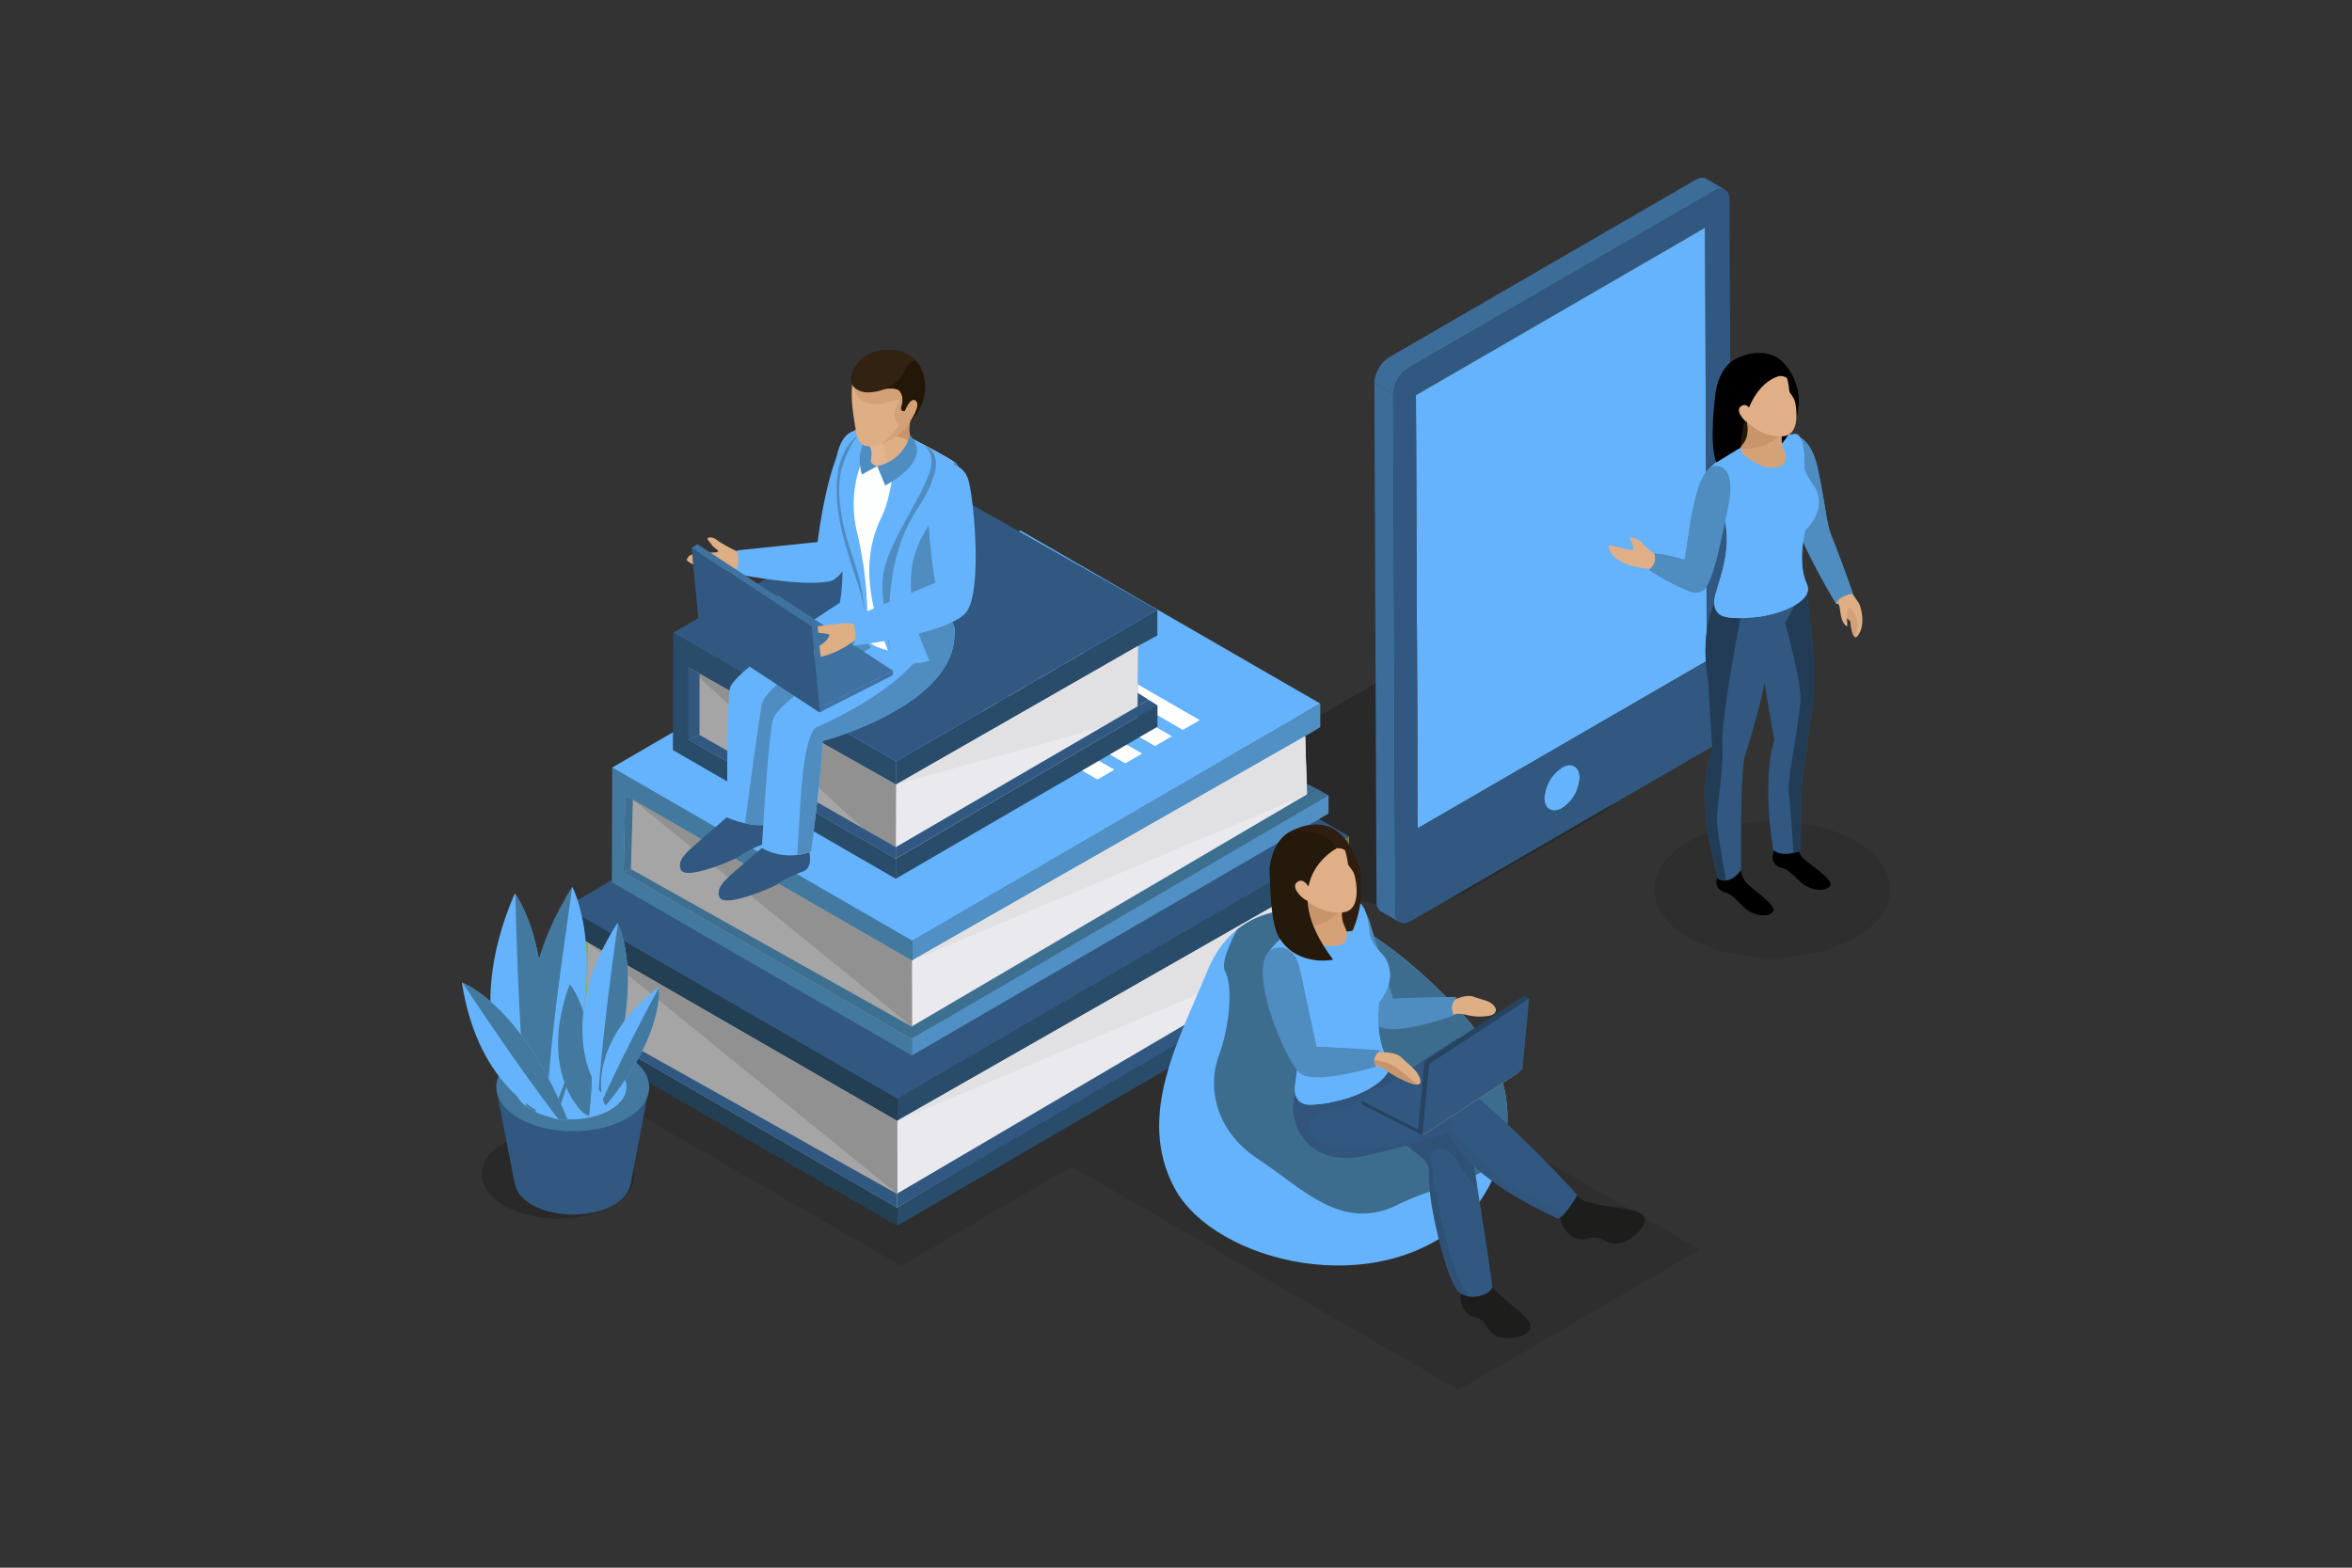 <svg xmlns="http://www.w3.org/2000/svg" xmlns:xlink="http://www.w3.org/1999/xlink" viewBox="0 0 759 506"><rect x="0" y="0" width="759" height="506" fill="#333333" stroke="none"/><defs><style>.cls-1{fill:none;}.cls-2{isolation:isolate;}.cls-3,.cls-78{opacity:0.2;}.cls-4{clip-path:url(#clip-path);}.cls-5{fill:#b5c3c9;}.cls-6{fill:#b0bec4;}.cls-7{fill:#acb9bf;}.cls-8{fill:#a7b4ba;}.cls-9{fill:#a3aeb5;}.cls-10{fill:#9ea9b0;}.cls-11{fill:#99a4aa;}.cls-12{fill:#95a0a5;}.cls-13{fill:#909ba0;}.cls-14{fill:#8c979b;}.cls-15{fill:#879296;}.cls-16{fill:#838d91;}.cls-17{fill:#7f888c;}.cls-18{fill:#7b8388;}.cls-19{fill:#767f83;}.cls-20{clip-path:url(#clip-path-2);}.cls-21{clip-path:url(#clip-path-3);}.cls-22{fill:#90a8b8;}.cls-23{fill:#8da4b4;}.cls-24{fill:#89a1af;}.cls-25{fill:#859caa;}.cls-26{fill:#8298a5;}.cls-27{fill:#7f94a1;}.cls-28{fill:#7c909c;}.cls-29{fill:#788b97;}.cls-30{fill:#748793;}.cls-31{fill:#71838e;}.cls-32{clip-path:url(#clip-path-4);}.cls-33{fill:#5f6f79;}.cls-34{fill:#63737d;}.cls-35{fill:#677781;}.cls-36{fill:#6a7b85;}.cls-37{fill:#6d7f89;}.cls-38{fill:#65b3fc;}.cls-39{fill:#c3d2d9;}.cls-40{fill:#7a8286;}.cls-41{fill:#9bb6c6;}.cls-42{fill:#62717c;}.cls-43{fill:#3c6d99;}.cls-44{fill:#315881;}.cls-45,.cls-82{opacity:0.1;}.cls-46{fill:#213c54;}.cls-47{fill:#e0af87;}.cls-48{fill:#24190a;}.cls-49{fill:#beb9b5;}.cls-50{fill:#deae85;}.cls-51{fill:#d4a177;}.cls-52{fill:#4f8cbf;}.cls-53{fill:#d5a278;}.cls-54{fill:#c8946b;}.cls-55{fill:#4e5e26;}.cls-56{fill:#2a4c6b;}.cls-57{fill:#223f54;}.cls-58{fill:#a5a5a5;}.cls-59{fill:#8eae42;}.cls-60{fill:#e9e9ee;}.cls-61{fill:#687c2d;}.cls-62{fill:#e1e1e3;}.cls-63{fill:#919191;}.cls-64{fill:#576e2c;}.cls-65{fill:#3d6f91;}.cls-66{fill:#5190c4;}.cls-67{fill:#43799e;}.cls-68{fill:#fff;}.cls-69{fill:#fdffff;}.cls-70{fill:#ca936b;}.cls-71{fill:#e1b58f;}.cls-72{fill:#322212;}.cls-73{fill:#231808;}.cls-74{fill:#3f72a0;}.cls-75{fill:#3c6d8e;}.cls-76{fill:#1d1d1c;}.cls-77{fill:#2a415c;opacity:0.3;}.cls-77,.cls-78{mix-blend-mode:multiply;}.cls-78{fill:#324c6b;}.cls-79{fill:#264460;}.cls-80{fill:#7d8081;}.cls-81{fill:#2f1e10;}</style><clipPath id="clip-path"><path class="cls-1" d="M503.683,247.5a3.982,3.982,0,0,0-1.661-3.641c2.027,1.173,4.044,2.345,6.07,3.517h0a3.973,3.973,0,0,1,1.658,3.649,12.448,12.448,0,0,1-5.637,9.789l-6.061-3.517A12.461,12.461,0,0,0,503.683,247.5Z"/></clipPath><clipPath id="clip-path-2"><path class="cls-1" d="M494,257.7c1.038.6,2.464.507,4.051-.406l6.061,3.517c-1.579.918-3.011,1-4.043.4C498.251,260.156,495.819,258.745,494,257.7Z"/></clipPath><clipPath id="clip-path-3"><path class="cls-1" d="M502.022,243.855l6.07,3.517c-1.037-.6-2.452-.511-4.028.395l-6.069-3.5C499.567,243.341,500.994,243.257,502.022,243.855Z"/></clipPath><clipPath id="clip-path-4"><path class="cls-1" d="M500.07,261.208c-1.62-.933-3.239-1.874-4.858-2.807-.087-.055-.206-.119-.3-.182-.3-.168-.611-.348-.913-.52a3.952,3.952,0,0,1-1.651-3.636,12.424,12.424,0,0,1,5.645-9.8l6.069,3.5a12.474,12.474,0,0,0-5.655,9.816A3.956,3.956,0,0,0,500.07,261.208Z"/></clipPath></defs><g class="cls-2"><g id="OBJECTS"><g class="cls-3"><path d="M399.583,246.176c-10.531,6.077-10.594,15.938-.127,22.027l34.559,20.082c10.475,6.081,27.5,6.08,38.028,0l44.809-25.874c10.538-6.083,10.6-15.94.124-22.025L482.416,220.3c-10.47-6.084-27.485-6.084-38.027,0Z"/></g><g class="cls-2"><g class="cls-4"><g class="cls-2"><path class="cls-5" d="M504.113,260.81l-6.061-3.517a9.626,9.626,0,0,0,1.89-1.467L506,259.338a9.334,9.334,0,0,1-1.89,1.472Z"/><path class="cls-6" d="M506,259.338l-6.061-3.512c.207-.216.414-.431.614-.663l6.069,3.521c-.2.229-.407.443-.622.654Z"/><path class="cls-7" d="M506.625,258.684l-6.069-3.521c.16-.179.315-.374.463-.565l6.064,3.516c-.147.2-.3.379-.458.57Z"/><path class="cls-8" d="M507.083,258.114l-6.064-3.516c.127-.16.246-.336.373-.5l6.07,3.508c-.124.175-.246.343-.379.511Z"/><path class="cls-9" d="M507.462,257.6l-6.07-3.508c.113-.159.224-.327.328-.5l6.069,3.521c-.108.167-.21.327-.327.485Z"/><path class="cls-10" d="M507.789,257.118,501.72,253.6c.1-.155.192-.316.295-.475l6.068,3.509c-.1.164-.191.328-.294.487Z"/><path class="cls-11" d="M508.083,256.631l-6.068-3.509.264-.478,6.068,3.512c-.088.164-.174.323-.264.475Z"/><path class="cls-12" d="M508.347,256.156l-6.068-3.512c.087-.16.168-.327.239-.487l6.077,3.517c-.081.168-.16.327-.248.482Z"/><path class="cls-13" d="M508.6,255.674l-6.077-3.517a4.916,4.916,0,0,0,.223-.494l6.077,3.525c-.073.155-.153.323-.223.486Z"/><path class="cls-14" d="M508.818,255.188l-6.077-3.525c.079-.163.144-.331.214-.5l6.062,3.52c-.056.16-.127.33-.2.507Z"/><path class="cls-15" d="M509.017,254.681l-6.062-3.52c.065-.184.128-.359.189-.535l6.073,3.509c-.065.184-.128.367-.2.546Z"/><path class="cls-16" d="M509.217,254.135l-6.073-3.509c.068-.192.122-.391.171-.579l6.069,3.513c-.047.192-.1.383-.167.575Z"/><path class="cls-17" d="M509.384,253.56l-6.069-3.513c.063-.214.12-.434.163-.649l6.066,3.517c-.045.215-.1.439-.16.645Z"/><path class="cls-18" d="M509.544,252.915l-6.066-3.517c.059-.272.1-.526.137-.79l6.064,3.513c-.032.267-.08.531-.135.794Z"/><path class="cls-19" d="M509.679,252.121l-6.064-3.513a9.067,9.067,0,0,0,.068-1.112,3.982,3.982,0,0,0-1.661-3.641l6.07,3.517a3.973,3.973,0,0,1,1.658,3.649,7.2,7.2,0,0,1-.071,1.1Z"/></g></g></g><g class="cls-2"><g class="cls-20"><g class="cls-2"><path class="cls-14" d="M500.07,261.208,494,257.7a.063.063,0,0,1,.035.016l6.065,3.509a.055.055,0,0,1-.031-.016Z"/><path class="cls-13" d="M500.1,261.224l-6.065-3.509a2.667,2.667,0,0,0,.284.136l6.068,3.521a1.471,1.471,0,0,1-.287-.148Z"/><path class="cls-12" d="M500.388,261.372l-6.068-3.521c.1.041.195.079.294.111l6.069,3.51c-.1-.041-.2-.064-.3-.1Z"/><path class="cls-11" d="M500.683,261.472l-6.069-3.51c.109.025.211.049.319.068L501,261.546c-.106-.018-.211-.051-.315-.074Z"/><path class="cls-10" d="M501,261.546l-6.065-3.516a1.875,1.875,0,0,0,.343.037l6.073,3.517a2.481,2.481,0,0,1-.351-.038Z"/><path class="cls-9" d="M501.349,261.584l-6.073-3.517c.128.009.252.009.383.009l6.061,3.508a2.418,2.418,0,0,1-.371,0Z"/><path class="cls-8" d="M501.72,261.584l-6.061-3.508c.128-.009.275-.025.424-.041l6.059,3.511a2.793,2.793,0,0,1-.422.038Z"/><path class="cls-7" d="M502.142,261.546l-6.059-3.511a4.663,4.663,0,0,0,.5-.113l6.065,3.509a2.683,2.683,0,0,1-.5.115Z"/><path class="cls-6" d="M502.645,261.431l-6.065-3.509a5.8,5.8,0,0,0,.675-.23l6.06,3.516a4.208,4.208,0,0,1-.67.223Z"/><path class="cls-5" d="M503.315,261.208l-6.06-3.516a6.581,6.581,0,0,0,.8-.4l6.061,3.517c-.271.151-.535.279-.8.4Z"/></g></g></g><g class="cls-2"><g class="cls-21"><g class="cls-2"><path class="cls-22" d="M504.064,247.767l-6.069-3.5a5.316,5.316,0,0,1,.79-.4l6.07,3.513c-.26.116-.527.248-.791.395Z"/><path class="cls-23" d="M504.855,247.372l-6.07-3.513a6.04,6.04,0,0,1,.666-.227l6.074,3.509a6.6,6.6,0,0,0-.67.231Z"/><path class="cls-24" d="M505.525,247.141l-6.074-3.509a3.754,3.754,0,0,1,.5-.119l6.064,3.52c-.159.024-.322.068-.489.108Z"/><path class="cls-25" d="M506.014,247.033l-6.064-3.52c.147-.008.287-.033.422-.033l6.07,3.509c-.136.017-.279.024-.428.044Z"/><path class="cls-26" d="M506.442,246.989l-6.07-3.509a2.98,2.98,0,0,1,.378,0L506.816,247c-.123-.009-.25-.009-.374-.009Z"/><path class="cls-27" d="M506.816,247l-6.066-3.518c.117.009.225.025.34.033l6.069,3.52a3.35,3.35,0,0,0-.343-.035Z"/><path class="cls-28" d="M507.159,247.033l-6.069-3.52a2.394,2.394,0,0,1,.32.088l6.068,3.508a3.085,3.085,0,0,0-.319-.076Z"/><path class="cls-29" d="M507.478,247.109,501.41,243.6a2.971,2.971,0,0,1,.294.095l6.074,3.524a1.994,1.994,0,0,0-.3-.111Z"/><path class="cls-30" d="M507.778,247.22,501.7,243.7a1.99,1.99,0,0,1,.289.143l6.067,3.513a2.879,2.879,0,0,0-.282-.132Z"/><path class="cls-31" d="M508.06,247.352l-6.067-3.513a.027.027,0,0,1,.029.016l6.07,3.517c-.012-.008-.024-.008-.032-.02Z"/></g></g></g><g class="cls-2"><g class="cls-32"><g class="cls-2"><path class="cls-33" d="M500.07,261.208,494,257.7a3.952,3.952,0,0,1-1.651-3.636,7.489,7.489,0,0,1,.063-1.112l6.077,3.513a8.236,8.236,0,0,0-.081,1.119,3.956,3.956,0,0,0,1.661,3.625Z"/><path class="cls-34" d="M498.49,256.464l-6.077-3.513c.037-.267.08-.522.139-.794l6.066,3.525c-.047.26-.1.527-.128.782Z"/><path class="cls-35" d="M498.618,255.682l-6.066-3.525c.049-.211.1-.427.164-.646l6.061,3.514c-.057.214-.111.433-.159.657Z"/><path class="cls-36" d="M498.777,255.025l-6.061-3.514c.049-.191.107-.387.176-.578l6.061,3.513c-.063.192-.12.387-.176.579Z"/><path class="cls-37" d="M498.953,254.446l-6.061-3.513c.055-.176.12-.359.183-.538l6.07,3.512c-.068.18-.127.363-.192.539Z"/><path class="cls-31" d="M499.145,253.907l-6.07-3.512c.064-.176.135-.335.212-.5l6.065,3.5c-.072.172-.135.343-.207.51Z"/><path class="cls-30" d="M499.352,253.4l-6.065-3.5c.072-.176.144-.339.226-.494l6.061,3.517c-.07.16-.15.318-.222.482Z"/><path class="cls-29" d="M499.574,252.915l-6.061-3.517c.073-.168.161-.327.241-.487l6.067,3.518c-.086.159-.166.318-.247.486Z"/><path class="cls-28" d="M499.821,252.429l-6.067-3.518c.083-.159.165-.319.262-.474l6.07,3.513c-.092.152-.185.315-.265.479Z"/><path class="cls-27" d="M500.086,251.95l-6.07-3.513c.095-.163.192-.323.295-.483l6.07,3.517c-.1.156-.2.32-.295.479Z"/><path class="cls-26" d="M500.381,251.471l-6.07-3.517c.108-.163.216-.33.327-.486l6.07,3.509c-.113.167-.225.327-.327.494Z"/><path class="cls-25" d="M500.708,250.977l-6.07-3.509c.128-.175.247-.347.379-.511l6.062,3.513c-.127.164-.251.335-.371.507Z"/><path class="cls-24" d="M501.079,250.47l-6.062-3.513a6.385,6.385,0,0,1,.459-.562l6.061,3.513c-.152.18-.312.367-.458.562Z"/><path class="cls-23" d="M501.537,249.908l-6.061-3.513c.2-.235.4-.447.622-.661l6.06,3.513c-.214.211-.414.43-.621.661Z"/><path class="cls-22" d="M502.158,249.247l-6.06-3.513a9.293,9.293,0,0,1,1.9-1.472l6.069,3.5a9.518,9.518,0,0,0-1.906,1.48Z"/></g></g></g><path class="cls-38" d="M504.064,247.767c3.127-1.811,5.67-.363,5.686,3.254a12.448,12.448,0,0,1-5.637,9.789c-3.138,1.818-5.686.366-5.7-3.227A12.474,12.474,0,0,1,504.064,247.767Z"/><polygon class="cls-39" points="457.508 267.294 451.44 263.776 544.727 209.751 550.793 213.264 457.508 267.294"/><polygon class="cls-40" points="550.793 213.264 544.727 209.751 544.146 70.026 550.206 73.534 550.793 213.264"/><polygon class="cls-38" points="550.216 73.534 550.793 213.264 457.508 267.294 456.921 127.561 550.216 73.534"/><polygon class="cls-41" points="456.921 127.561 450.861 124.053 544.146 70.026 550.216 73.534 456.921 127.561"/><polygon class="cls-42" points="457.508 267.294 451.44 263.776 450.861 124.053 456.921 127.561 457.508 267.294"/><path class="cls-43" d="M450.283,294.559l-.694-167.339-6.073-3.515.7,167.348a3.392,3.392,0,0,0,1.431,3.131l6.064,3.516A3.423,3.423,0,0,1,450.283,294.559Z"/><path class="cls-44" d="M553.218,61.575c2.691-1.559,4.888-.312,4.9,2.8l.7,167.34a10.723,10.723,0,0,1-4.853,8.437l-98.776,57.2c-2.7,1.561-4.9.32-4.9-2.792l-.694-167.339a10.687,10.687,0,0,1,4.857-8.441Zm-2.425,151.689-.587-139.73-93.285,54.027.587,139.733,93.285-54.03Zm-46.68,47.546a12.448,12.448,0,0,0,5.637-9.789c-.016-3.617-2.559-5.065-5.686-3.254a12.474,12.474,0,0,0-5.655,9.816c.018,3.593,2.566,5.045,5.7,3.227Z"/><path class="cls-43" d="M550.622,57.717a.074.074,0,0,1-.025-.017,1.968,1.968,0,0,0-.246-.118,1.38,1.38,0,0,0-.259-.1l-.172-.038a.12.12,0,0,0-.044-.007c-.021,0-.036-.01-.061-.01a2.643,2.643,0,0,0-.294-.039c-.1-.005-.214-.009-.323-.005a.682.682,0,0,1-.1.014.321.321,0,0,0-.075.011,1.566,1.566,0,0,0-.187.012,3.927,3.927,0,0,0-.422.092c-.064.02-.129.048-.188.072s-.112.04-.168.05c-.076.03-.147.05-.227.083a5.7,5.7,0,0,0-.678.334L448.377,115.26a9.012,9.012,0,0,0-.918.638c-.1.081-.19.173-.291.259a4.385,4.385,0,0,0-.426.374c-.064.058-.119.128-.18.188a1.62,1.62,0,0,0-.163.185c-.064.07-.127.128-.184.2a5.238,5.238,0,0,0-.4.476c-.039.057-.087.12-.127.174-.023.032-.052.069-.076.1-.044.058-.083.11-.122.167-.1.135-.192.278-.284.424s-.168.267-.244.408c-.015.006-.019.027-.031.038s-.009.018-.017.024c-.063.118-.128.237-.192.349-.063.144-.135.279-.206.419-.06.121-.124.249-.175.384-.009.009-.009.012-.009.017s-.008.015-.011.024c-.06.143-.116.291-.181.44s-.111.3-.165.453c-.027.079-.041.161-.065.233-.008.035-.025.074-.032.106-.016.057-.032.111-.048.159-.047.2-.1.383-.135.562-.025.112-.041.224-.06.331-.012.064-.02.134-.036.194s-.016.1-.02.159a6.439,6.439,0,0,0-.064.955l6.073,3.515a6.705,6.705,0,0,1,.08-1.118c.009-.062.023-.112.036-.176a8.268,8.268,0,0,1,.243-1.075c.008-.027.024-.055.032-.085a9.086,9.086,0,0,1,.422-1.161c0-.006,0-.009.012-.017a11.032,11.032,0,0,1,.57-1.141c.009-.01.009-.024.02-.036.212-.359.436-.711.681-1.05l.066-.078a10.167,10.167,0,0,1,.718-.877c.051-.05.1-.1.151-.158a7.414,7.414,0,0,1,.642-.591,1.935,1.935,0,0,1,.267-.237,6.474,6.474,0,0,1,.917-.641l98.772-57.2a5.807,5.807,0,0,1,.905-.417c.056-.023.111-.041.163-.057a3.707,3.707,0,0,1,.806-.176.372.372,0,0,1,.071,0,2.632,2.632,0,0,1,.778.034c.016,0,.027.008.04.008a2.563,2.563,0,0,1,.7.263Z"/><path class="cls-45" d="M545.086,271.521c-14.9,8.6-14.984,22.567-.166,31.172,14.8,8.6,38.892,8.6,53.8-.009,14.9-8.6,14.982-22.558.175-31.159S559.988,262.918,545.086,271.521Z"/><path d="M579.326,270.549s.408,3.927,2.149,6.016c1.76,2.093,9.739,6.857,9.195,9.028s-6.216,2.436-9.823-1.115-4.575-4.093-6.1-4.395-3.71-2.186-2.178-5.539C572.57,274.544,577.4,273.117,579.326,270.549Z"/><path class="cls-44" d="M581.285,181.588s6.563,32.212,2.959,50.068c0,0-1.657,14.079-2.442,17.952s-.663,24.932-.663,24.932-5.924,2.531-8.915-.232c0,0-3.822-21.685.369-35.5,0,0-4.932-26.4-5.049-35a138.276,138.276,0,0,0-1.189-16Z"/><path class="cls-46" d="M584.244,231.656s-1.657,14.079-2.442,17.952-.663,24.932-.663,24.932a16.431,16.431,0,0,1-2.353.717c-.433-6.274-1.225-17.213-1.557-19.692-.493-3.519,3.489-22.8,3.8-29.955s-7.609-34-7.609-34l2.2-7.659,5.665-2.361S587.848,213.8,584.244,231.656Z"/><path class="cls-47" d="M535.454,183.747s-7.525.068-11.867-2.256-4.491-4.649-4.416-5.348,6.895,1.861,7.672,1.321-.624-3.178-.856-3.717,2.476-.233,3.794,1.393,6.228,5.363,6.228,5.363S537.711,183.05,535.454,183.747Z"/><rect class="cls-48" x="560.18" y="133.486" width="8.266" height="11.306" transform="translate(-9.38 45.947) rotate(-4.624)"/><path d="M561.332,278.592s.306,3.938,2,6.072,9.546,7.106,8.948,9.26-6.268,2.272-9.79-1.366-4.47-4.211-5.989-4.558-3.651-2.284-2.025-5.59C554.48,282.41,559.34,281.107,561.332,278.592Z"/><path class="cls-44" d="M554.5,192.182s-6.352,9.082-3.289,27.644l1.372,22.159s-4.219,7.1-1.194,28.641l2.9,12.953s3.589,2.625,7.556-2.736c0,0-.288-31.868,1.212-36.769,1.092-3.592,6.081-18.563,8.047-33.033.717-5.279,8.872-14.011,8.449-18.577Z"/><path class="cls-46" d="M554.287,283.579l-2.9-12.953c-3.025-21.542,1.194-28.641,1.194-28.641l-1.372-22.159c-3.063-18.562,3.289-27.644,3.289-27.644l.732.013,6.946,4.493s-6.89,35.094-6.386,44.008-2.021,19.332-1.68,24.882c.214,3.568,1.81,12.6,2.923,18.609A4.181,4.181,0,0,1,554.287,283.579Z"/><path class="cls-49" d="M592.432,194.82a5.955,5.955,0,0,1,5.524-3.2A4.648,4.648,0,0,1,592.432,194.82Z"/><path class="cls-50" d="M596.479,189.988s3.469,4.421,3.787,5.592,1.779,6.094-.651,9.475c-1.309,1.821-2.055-.719-2.428-4.031-.168-1.5.037-2.64-1.953-4.238a17.348,17.348,0,0,1-3.673-4.726C590.959,190.838,596.479,189.988,596.479,189.988Z"/><path class="cls-51" d="M591.645,192.321c.606,1.222,2.374,3.335,2.66,5.157.347,2.186,2.714,2.051,2.882,3.546.294,2.576.873,4.719,1.675,4.658-.36-1.943,1.9-3.43-.561-7.929a32.382,32.382,0,0,0-5.53-6.432C591.784,191.792,591.406,191.845,591.645,192.321Z"/><path class="cls-50" d="M593.016,191.288s.748,6.285,1.243,8.16c.513,1.869,1.645,2.966,1.869,2.547s-.951-6.033,1.087-5.9C598.306,196.173,593.323,192.165,593.016,191.288Z"/><path class="cls-52" d="M577.766,140.563s6.312-1.462,8.932,11.082,2.629,17.431,4.476,21.735,6.782,18.237,6.782,18.237-4,.211-5.524,3.2c0,0-10.355-17.222-12.4-24.8S571.2,144.042,577.766,140.563Z"/><path class="cls-52" d="M591.174,173.38c-1.847-4.3-1.844-9.191-4.476-21.735-1.419-6.823-3.94-9.5-5.941-10.521-5.965,3.941.612,21.788,2.611,29.232,1.533,5.678,7.521,17.261,10.468,22.777a7.325,7.325,0,0,1,4.12-1.516S593.025,177.679,591.174,173.38Z"/><path class="cls-38" d="M550.255,153.315s5.626-10.6,28.657-13.231c0,0,3.655-1.528,3.3,10.322-.046,1.707,1.722,4.627,2.928,6.175s4.387,7.477-2.6,14.581c0,0-2.694,10.552.532,17.384,2.874,6.095-12.185,12.057-25,10.813-1.575-.155-5.941-1.674-4.56-7.177s5.5-14.637,2.924-24.775S548.539,158.471,550.255,153.315Z"/><path class="cls-38" d="M550.255,152.945c-1.716,5.152,3.6,3.948,6.186,14.088s-1.544,19.651-2.924,25.149,1.982,6.807,3.567,6.965a42.419,42.419,0,0,0,6.807.306c-4.5-9.831,1.895-28.111,2.173-37.968.3-10.446-9.148-14.525-9.157-14.525C551.9,150.1,550.255,152.945,550.255,152.945Z"/><path class="cls-38" d="M583.08,188.546c-3.226-6.832-.532-17.384-.532-17.384,6.983-7.1,3.8-13.033,2.6-14.581s-2.974-4.468-2.928-6.175c.141-4.665-.345-7.251-.973-8.676-1.335,1.543-4,.983-3.109,6.431.526,3.235-.555,8.033-5.555,8.051s-2.191,8.053-1.9,10.3c2.028,15.547-6.256,22.818-3.577,32.638C576.917,197.828,585.288,193.231,583.08,188.546Z"/><path d="M573.457,119.9s-2.766,13.073-2.565,24.38c.02,1.63.96.171,3.885-.845,0,0,10.709-11,2.821-23.695-2.5-4.023-10.79-9.285-19.191-2.383Z"/><path class="cls-53" d="M577.121,135.172s-3.7,5.1-1.408,10.081c.634,1.372,2.37,7.068-6.586,5.38,0,0-9.478-3.914-6.957-6.881,1.683-1.978,3.246-4.764-.165-13.989Z"/><path class="cls-54" d="M562.17,143.752a1.406,1.406,0,0,0-.378.951c8.509,1.029,13.81-5.318,13.81-5.318L563.985,130.6h0s-.528.414-1.308,1.1C565.18,139.385,563.723,141.92,562.17,143.752Z"/><path class="cls-47" d="M574.372,118.567s2.424.626,3.052,7.623c.066.774,1.389,1.7,1.857,3.6.478,1.925,1.509,9.688-2.943,10.862-3.229.85-11.474-.585-14.8-8.235S564.147,114.134,574.372,118.567Z"/><path d="M574.151,121.407s-10.919,1.87-12.549,23.1l-7.717,4.756c-2.55-6.043-.27-22.405-.27-22.405s1.3-13.02,12.2-11.953C565.812,114.906,573.139,117.057,574.151,121.407Z"/><path d="M574.151,121.407s3.459-.939,5.682,5.389c0,0-2.022-18.217-18.87-11.313C560.963,115.483,571.306,115.167,574.151,121.407Z"/><path class="cls-47" d="M565.638,133.447s-1.537-3.78-3.666-2.425c-.682.432-1.383,1.292-.156,3.206s3.576,3.551,5.316,3.193Z"/><path class="cls-52" d="M553.219,150.426c-6.349,1.394-8.038,21.767-9.583,30.3a50.109,50.109,0,0,0-9.788-2.106c1.247,2.793-1.7,5.361-1.7,5.361a72.236,72.236,0,0,0,13.018,6.9,4.691,4.691,0,0,0,3.97-.062c3.1-.678,5.76-13.559,8.584-27.374C560.664,149.028,553.219,150.426,553.219,150.426Z"/><path class="cls-52" d="M543.636,180.727a50.109,50.109,0,0,0-9.788-2.106,3.42,3.42,0,0,1,.3,1.651c3.519,1.927,11.053,6.213,11.131,2.824.079-3.325,6.016-25.853,7.828-32.635C546.846,152.1,545.17,172.25,543.636,180.727Z"/><polygon class="cls-45" points="548.531 403.372 423.702 331.303 432.385 302.426 336.938 233.264 162.601 334.583 290.753 408.564 345.845 376.548 470.679 448.615 548.531 403.372"/><polygon class="cls-55" points="434.059 300.36 430.351 298.538 430.672 302.352 434.059 300.36"/><polygon class="cls-56" points="429.808 273.189 430.483 302.481 438.338 302.753 438.338 309.226 289.488 395.656 289.604 354.661 429.808 273.189"/><polygon class="cls-57" points="289.604 354.661 289.488 395.656 182.344 333.797 182.459 292.804 289.604 354.661"/><polygon class="cls-58" points="289.488 361.777 289.411 389.746 186.54 330.315 187.152 302.753 289.488 361.777"/><polygon class="cls-44" points="435.37 269.954 289.604 354.661 182.459 292.804 328.226 208.092 435.37 269.954"/><polygon class="cls-59" points="187.152 302.753 186.54 330.315 189.155 329.092 189.843 304.308 187.152 302.753"/><polygon class="cls-44" points="289.411 389.746 186.54 330.315 189.155 329.092 289.604 385.419 289.411 389.746"/><polygon class="cls-60" points="289.488 361.777 429.985 281.608 430.702 305.314 289.411 389.746 289.488 361.777"/><polygon class="cls-44" points="289.411 389.746 438.338 302.753 434.059 300.36 289.411 385.308 289.411 389.746"/><polygon class="cls-61" points="435.37 269.954 435.37 278.378 429.985 281.608 429.166 273.559 435.37 269.954"/><polygon class="cls-62" points="289.488 361.777 289.488 361.777 430.672 302.352 429.985 281.608 289.488 361.777"/><polygon class="cls-63" points="289.604 385.419 189.843 304.308 189.843 304.308 289.488 361.777 289.604 385.419"/><polygon class="cls-64" points="382.383 281.629 376.359 285.129 301.279 241.781 307.303 238.281 382.383 281.629"/><polygon class="cls-64" points="361.825 293.574 355.803 297.075 280.723 253.727 286.746 250.228 361.825 293.574"/><polygon class="cls-64" points="371.755 287.807 365.725 291.312 290.647 247.962 296.672 244.457 371.755 287.807"/><polygon class="cls-64" points="392.312 275.861 386.284 279.363 311.204 236.014 317.233 232.512 392.312 275.861"/><polygon class="cls-65" points="424.869 254.569 421.521 252.919 421.808 256.364 424.869 254.569"/><polygon class="cls-66" points="421.023 230.02 421.634 256.481 428.734 256.727 428.734 262.582 294.253 340.669 294.359 303.627 421.023 230.02"/><polygon class="cls-67" points="294.359 303.627 294.253 340.669 197.451 284.78 197.553 247.74 294.359 303.627"/><polygon class="cls-58" points="294.253 310.057 294.181 335.327 201.24 281.633 201.795 256.73 294.253 310.057"/><polygon class="cls-38" points="426.054 227.096 294.359 303.627 197.553 247.74 329.25 171.207 426.054 227.096"/><polygon class="cls-65" points="201.795 256.73 201.24 281.633 203.605 280.528 204.229 258.135 201.795 256.73"/><polygon class="cls-65" points="294.181 335.327 201.24 281.633 203.605 280.528 294.359 331.414 294.181 335.327"/><polygon class="cls-60" points="294.253 310.057 421.185 237.627 421.835 259.04 294.181 335.327 294.253 310.057"/><polygon class="cls-65" points="294.181 335.327 428.734 256.727 424.869 254.569 294.181 331.321 294.181 335.327"/><polygon class="cls-66" points="426.054 227.096 426.054 234.708 421.185 237.627 420.449 230.358 426.054 227.096"/><polygon class="cls-62" points="294.253 310.057 294.253 310.057 421.808 256.364 421.185 237.627 294.253 310.057"/><polygon class="cls-63" points="294.359 331.414 204.229 258.135 204.229 258.135 294.253 310.057 294.359 331.414"/><polygon class="cls-68" points="378.18 237.641 372.739 240.806 304.906 201.641 310.349 198.479 378.18 237.641"/><polygon class="cls-68" points="359.607 248.437 354.166 251.599 286.335 212.437 291.777 209.274 359.607 248.437"/><polygon class="cls-68" points="368.577 243.224 363.13 246.389 295.3 207.226 300.745 204.062 368.577 243.224"/><polygon class="cls-68" points="387.151 232.432 381.706 235.594 313.871 196.436 319.316 193.27 387.151 232.432"/><polygon class="cls-44" points="370.708 225.891 367.057 223.572 367.057 228.018 370.708 225.891"/><g class="cls-2"><polygon class="cls-56" points="373.487 196.811 373.487 205.093 367.205 208.529 367.068 228.011 373.526 227.676 373.526 234.568 289.068 283.629 289.179 245.75 373.487 196.811"/><polygon class="cls-56" points="289.179 245.75 289.068 283.629 217.139 242.098 217.249 204.227 289.179 245.75"/><polygon class="cls-44" points="373.487 196.811 289.179 245.75 217.249 204.227 300.85 155.658 373.487 196.811"/></g><polygon class="cls-58" points="222.219 215.484 289.158 253.23 289.068 277.157 222.219 238.708 222.219 215.484"/><polygon class="cls-63" points="222.219 215.484 289.158 253.23 289.068 277.157 222.219 215.484 222.219 215.484"/><polygon class="cls-60" points="289.068 277.157 367.048 231.448 367.205 208.529 289.158 253.23 289.068 277.157"/><polygon class="cls-62" points="289.158 253.23 367.048 231.448 367.205 208.529 289.158 253.23 289.158 253.23"/><polygon class="cls-44" points="222.219 215.484 222.219 238.708 225.737 237.199 225.737 217.467 222.219 215.484"/><polygon class="cls-44" points="225.737 237.199 289.068 273.437 289.068 277.157 222.219 238.708 225.737 237.199"/><polygon class="cls-44" points="289.068 277.157 373.526 227.676 370.708 225.891 289.068 273.437 289.068 277.157"/><path class="cls-38" d="M277.693,139.2s5.707.7,5.476,7.175-6.215,34.425-13.078,39.976-6.721-7.664-6.721-7.664S267.587,137.783,277.693,139.2Z"/><path class="cls-44" d="M248.643,266.075s1.453,5.105-2.137,6.385a31.551,31.551,0,0,0-7.922,3.914c-1.379,1.087-16.824,7.653-18.725,4.549s2.7-6.624,3.869-7.707,11.7-10.176,11.7-10.176Z"/><path class="cls-44" d="M261.128,274.964s1.453,5.1-2.142,6.394a31.2,31.2,0,0,0-7.92,3.9c-1.381,1.095-16.821,7.654-18.722,4.55s2.7-6.616,3.863-7.7,11.7-10.179,11.7-10.179Z"/><path class="cls-38" d="M274.492,192.338s-37.868,23.807-38.957,29.861-.865,41.717-.865,41.717,9.7,4.179,14.383,1.572l3.925-33.608s29.787-21.982,31.1-22.8S274.492,192.338,274.492,192.338Z"/><path class="cls-52" d="M284.079,209.078c-1.314.82-31.1,22.8-31.1,22.8l-3.925,33.608c-2.262,1.261-5.688.93-8.627.26,1.34-10.2,4.338-32.667,5.419-38.362,1.41-7.433,31.964-25.024,31.964-25.024l6.224,5.83C284.2,208.662,284.234,208.982,284.079,209.078Z"/><path class="cls-38" d="M274.447,193.243s4.377,13,6.649,15.831c0,0-30.26,16.021-31.813,23.759s-3.438,40.875-3.438,40.875a18.925,18.925,0,0,0,15.887,1.179s3.38-25.447,3.729-35.692c0,0,45.762-12.116,42.381-37.163C307.842,202.032,290.328,209,274.447,193.243Z"/><path class="cls-52" d="M265.461,239.2c-.349,10.245-3.729,35.692-3.729,35.692a20.662,20.662,0,0,1-4.471,1.042c.262-3.979.582-9.207.985-16.092,1.511-25.663,5.464-25.177,5.464-25.177,29.036-13.1,34.905-25.62,34.905-25.62l9.325-5.736C309.629,227.487,265.461,239.2,265.461,239.2Z"/><path class="cls-69" d="M293.982,141.423s14.448,7.365,14.806,8.476,4.109,3.79-1.249,16.48c0,0-7.169,13.783-3.567,27.561,2.088,7.981,3.183,11.481,3.183,11.481s-5.644,10.185-23.663,3.555c-3.638-1.335-9.753-6.3-11.6-10.286a93.763,93.763,0,0,0-.564-25.541c-2.26-13.759-3.529-31.622,4.284-34C275.611,139.152,277.594,136.755,293.982,141.423Z"/><path class="cls-38" d="M269.436,200.157s4.3-9.363,1.417-26.219c-2.545-14.847-3.055-32.411,4.758-34.786,0,0,.849-1.021,5.98-.434l.82.528s-10.863,11.93-6.336,32.206c2.657,11.882,4.322,20.186,3.587,34.793C279.469,210.031,270.694,202.866,269.436,200.157Z"/><path class="cls-38" d="M286.4,209.448c-10.559-24.654-4.191-37.864-1.592-43.3s3.8-16.63,3.8-16.63l8.518-2.047,5.659,8.015S289.092,215.735,286.4,209.448Z"/><path class="cls-38" d="M308.788,149.9c.363,1.113,4.109,3.79-1.249,16.48,0,0-6.019,13.675-2.881,27.431,1.344,5.91.94,3.207,3.184,8.222,1.341,2.982-3.073,9.893-8.438,11.384-6.742,1.863-11.917,0-13-3.968-4.6-16.862-4.672-28.225-1.046-37.062,5.289-12.9,9.639-29.735,9.639-29.735l-1.563-1.383c.18.053.36.1.548.155C293.982,141.423,308.43,148.788,308.788,149.9Z"/><path class="cls-52" d="M298.577,144.024l.938,2.866s-8.023,17.9-14.626,28.937c-5.789,9.677,2.207,34.307,2.207,34.307-1.843-30.83,6.439-41.9,10.018-47.63,10.118-16.21,1.463-18.48,1.463-18.48Z"/><path class="cls-38" d="M299.409,153.87a58.065,58.065,0,0,1-3.143,6.77c-.507.869-2.579,4.755-3.06,5.62C281.1,187.986,284.989,187.172,287.1,211c0,0-4.49-9.35-5-25.639a32.124,32.124,0,0,1,2.533-13.119A183,183,0,0,0,295,142.651l-.312-.281.258-.453c.726.375,1.812.936,3.058,1.591C300.038,145.142,301.931,148.257,299.409,153.87Z"/><path class="cls-52" d="M275.757,172.022c1.413,4.408,2.135,7.772,2.918,10.922-.106,4.714.522,11.581.481,15.226-1.167-8.765-5.681-17.243-8.156-29.956-4.275-21.941,5.838-27.64,5.838-27.64l.588,9.229C275.782,155.576,272.814,162.832,275.757,172.022Z"/><path class="cls-38" d="M276.763,172.558a140.661,140.661,0,0,1,2.706,16.968c.715,10.152.27,19.152.193,16.719-.772-24.574-6.936-27.226-8.578-43.82-.117-1.159-.87-7,.918-12.389,2.539-7.652,5.895-11.1,7.085-11.5.13,0,.275.011.414.016l3.029,2.317A37.741,37.741,0,0,0,276.763,172.558Z"/><path class="cls-52" d="M288.91,137.007s-10.5,5.522-5.819,13.441l-4.942,2.718S273.31,139.312,288.91,137.007Z"/><path class="cls-50" d="M295.647,131.431s-4.412,6.712-.917,11.236c1.956,2.531-2.65,8.535-10.513,8.05,0,0-3.514-.861-3.158-2.133.815-2.9-.347-4.524-1.6-6.747S295.647,131.431,295.647,131.431Z"/><path class="cls-70" d="M294.73,142.667a2.086,2.086,0,0,1,.42,1.039c-2.955-3-8.61-3.224-8.61-3.224l7.473-8.266c.294-.139.54-.26.756-.366l.228.734C293.914,134.707,292.124,139.294,294.73,142.667Z"/><path class="cls-71" d="M281.059,148.584c.745-4.595-.347-4.524-1.6-6.747-.342-.6.727-1.659,2.455-2.876a5.5,5.5,0,0,1,1.277,1.438c3.047,4.7,3.03,8.364,2.662,10.324a7.833,7.833,0,0,1-1.634-.006C283.276,150.574,280.835,150.007,281.059,148.584Z"/><path class="cls-50" d="M297.283,127.669s-1.921,8.88-8.024,12.9c-5.413,3.574-11.716,5.917-12.873-.544-.92-5.134-3.444-18.212,1.1-20.835,5.841-3.381,7.981-7.554,14.746-5.062C292.228,114.13,299.954,117.68,297.283,127.669Z"/><path class="cls-51" d="M297.283,127.669a19.92,19.92,0,0,1-8,13.023,25.4,25.4,0,0,1-5.124,2.724c2.848-2.09,3.139-2.745,5.344-5.313s-3.282-1.575.469-8.141c1.274-2.245-4.982.642-6.386.608-8.329-.214-7.707-4.975-7.865-6.994a13.817,13.817,0,0,1,.687-2.468l.786-1.514c.092-.138.184-.276.285-.4a27.525,27.525,0,0,1,2.7-2.972c3.567.076,13.7.3,13.907.349.142.037,1.884,2.4,3.5,4.653A13.646,13.646,0,0,1,297.283,127.669Z"/><path class="cls-72" d="M293.628,136.269s6.742-6.192,4.405-15.076a10.386,10.386,0,0,0-9.191-8.091c-3.79-.453-11.08-.217-13.967,7.433-.9,2.387-.29,7.621,9.083,5.176,1.342-.346,4.91-.818,6.163.325s1.4,3.275.792,5.086c-.531,1.595.876,1.758,1.068,1.423s1.99-4.876,3.688-3.1C297.205,131.046,293.794,135.96,293.628,136.269Z"/><path class="cls-73" d="M293.628,136.269c.166-.309,3.577-5.223,2.041-6.823-1.7-1.777-3.5,2.763-3.688,3.1s-1.6.172-1.068-1.423c.606-1.811.471-3.943-.792-5.086-1.141-1.037-4.266-.51-6.163-.325,1.555-.987,4.654-1.34,5.761-3.933,1.475-3.467,3.559-5.091,5.521-5.7a10.734,10.734,0,0,1,2.793,5.113C300.37,130.077,293.628,136.269,293.628,136.269Z"/><path class="cls-52" d="M293.642,140.492a13.688,13.688,0,0,1-10.551,9.956l2.565,6.252S301.729,148.648,293.642,140.492Z"/><path class="cls-52" d="M308.788,149.9c.363,1.113,4.109,3.79-1.249,16.48,0,0-6.019,13.675-2.881,27.431,1.344,5.91.94,3.207,3.184,8.222,1.291,2.877-2.764,9.639-7.9,11.225-3.077-7.3-4.043-9.357-5.329-17.348-1.747-10.936-.516-19.933,8.455-30.913,7.873-9.65,4.558-13.408,4.738-15.952A2.988,2.988,0,0,1,308.788,149.9Z"/><path class="cls-72" d="M274.875,120.535s-1.384,8.544,9.5,5.451c0,0,5.439-1.447,7.629-6.5.462-1.074,1.721-2.861,3.567-3.046,0,0-2.9-4.112-10.391-3.585-3.528.249-7.187,3.678-8.086,4.234S277.645,121.222,274.875,120.535Z"/><path class="cls-50" d="M238.931,183.8s-7.844,1.473-13.192-.754-4.063-2.4-3.652-3.215c.9-1.763,7.966-1.272,9.268-1.619s-1.079-1.38-1.62-2.277-1.774-1.954-1.346-2.249,1.521-.591,3.5.992a43.341,43.341,0,0,0,7.01,3.732Z"/><path class="cls-38" d="M237.806,177.66a13.23,13.23,0,0,1,.412,3.489,7.886,7.886,0,0,1-1.123,4.022s25.584,5.134,32.083,1.837c0,0,6.284-9.686-3.327-12.267Z"/><g class="cls-2"><polygon class="cls-74" points="288.144 216.479 288.055 217.963 264.447 229.941 264.536 228.458 288.144 216.479"/><polygon class="cls-44" points="264.536 228.458 264.447 229.941 227.402 205.64 227.493 204.156 264.536 228.458"/><polygon class="cls-74" points="288.144 216.479 264.536 228.458 227.493 204.156 251.098 192.182 288.144 216.479"/></g><path class="cls-50" d="M275.831,206.656s-8.648,7.142-17.115,5.471c0,0,.01-2.2,3.768-3.024s5.2-3.7,5.174-4.137-2.978-.7-4.3-.76-2.909-1.871.306-2.071,8.711-1.428,11.842-.742C275.5,201.393,278.619,204.722,275.831,206.656Z"/><path class="cls-38" d="M305.2,149.983s5.652-1.04,7.373,5.206,4.378,34.706-.512,42.056-36.768,11.217-36.768,11.217a8.723,8.723,0,0,0-.969-8.848L301.859,188.1S295.126,151.651,305.2,149.983Z"/><g class="cls-2"><polygon class="cls-74" points="261.956 202.259 263.758 201.018 266.385 228.648 264.586 229.88 261.956 202.259"/><polygon class="cls-74" points="223.233 176.855 225.035 175.622 263.758 201.018 261.956 202.259 223.233 176.855"/><polygon class="cls-44" points="261.956 202.259 264.586 229.88 225.865 204.476 223.233 176.855 261.956 202.259"/><polygon class="cls-44" points="261.956 202.259 261.956 202.259 225.865 204.476 223.233 176.855 261.956 202.259"/></g><path class="cls-38" d="M417.941,293.9s-19.575-2.026-28.35,19.571-23.284,46.567-10.46,70.193,65.465,37.114,94.486,9.107c0,0,30.036-31.044-1.683-65.469C471.934,327.3,439.868,290.855,417.941,293.9Z"/><path class="cls-75" d="M417.941,293.9c21.927-3.04,53.993,33.4,53.993,33.4,16.085,17.466,16.276,34.043,12.571,46.154-7.66,8.294-20.484,8.93-33.158,15.267-18.221,9.11-30.37-4.726-45.219-14.512s-16.2-24.3-12.824-33.407,4.723-22.272,2.026-27.333c-1.271-2.384,1.055-8.056,3.865-13.4A28.063,28.063,0,0,1,417.941,293.9Z"/><path class="cls-76" d="M480.361,413.911c-.366-3.442-.582-7.024-.72-10.669l-10.432,1.26c.965,2.163,1.932,4.3,2.769,6.317,1.164,5.221-2.554,7.259.81,12.367a5.672,5.672,0,0,0,2.8,1.829c2.421.459,3.39,1.907,4.314,3.28a8.228,8.228,0,0,0,2.154,2.429c3.478,2.279,10.537.96,11.7-1.639,1.683-3.666-9.2-9.191-13.124-14.8C480.547,414.19,480.46,414.049,480.361,413.911Z"/><path class="cls-76" d="M504.977,386.117c.627-.509.527-1.217,1.392-2.206.84,1.169,3.033,2.154,3.889,3.268.17.073.332.155.456.2,6.64,2.889,19.519,1.848,20.034,6.083.387,3-5.254,8.1-9.653,7.961a8.674,8.674,0,0,1-3.294-1c-1.591-.722-3.266-1.491-5.707-.581a5.926,5.926,0,0,1-3.543-.091c-5.741-2.7-3.721-6.5-7.346-10.464C502.516,388.2,503.773,387.086,504.977,386.117Z"/><path class="cls-44" d="M475.078,372.983a34.811,34.811,0,0,0-6.541-18.657c-5.158-7.012-22.933-11.42-23.094-11.4-.18.023-13.514,8.667-12.047,10.928.813,1.278,25.938,19.73,26.529,20.686a6.838,6.838,0,0,1,1.255,4.71c-.429,8.016,4.783,30.507,8.691,36.679,2.875,4.53,10.682,2.447,11.72-.425.174-.5-5.55-37.3-6.513-42.521C475.074,372.974,476.041,378.208,475.078,372.983Z"/><path class="cls-77" d="M476.487,373.187c-.026-.134-.047-.254-.066-.359C477.217,377.182,476.682,374.265,476.487,373.187Z"/><path class="cls-77" d="M476.487,373.187c-.042-.22-.066-.363-.066-.363C476.44,372.933,476.461,373.053,476.487,373.187Z"/><path class="cls-77" d="M443.645,342.642c.163-.018,19.734,4.672,24.892,11.684,6.528,8.873,5.286,16.371,5.286,16.371h0c1.209,1.13,2.209,7.836,2.934,12.074-5.877-3.369-7.977-16.26-14.74-10.621-1.284.615,3.84,27.991,7.8,38.349a40.641,40.641,0,0,0,4.044,7.62c-1.214.061-2.454-.152-3.991-2.19-2.408-5.312-8.949-23.4-8.691-36.679a7.25,7.25,0,0,0-1.255-4.71c-.591-.956-25.716-19.408-26.529-20.686C431.929,351.593,443.465,342.665,443.645,342.642Z"/><path class="cls-44" d="M440.989,372.969c14.112-3.2,26.339-7.309,26.339-7.309,7.231,15.375,32.383,26.071,35.464,27.732,1.608-.465,5.134-5.511,6.13-7.677-5.479-6.521-30.136-31.6-37.448-35.062-4.582-2.161-40.88,2.331-41.157.559-.11-.722-8.9-.382-9.511-.293C413.62,351.954,416.039,378.617,440.989,372.969Z"/><path class="cls-78" d="M420.806,350.919c.615-.089,9.4-.429,9.511.293s6.262.059,13.85-.822a11.484,11.484,0,0,1-1.208,2.4c-4.2,6.376-17.088,3.139-20.373,10-2.113,4.431,3.9,6.9,6.678,7.461,12.893,2.05,29.758-.436,38.079-10.031,6.636,15.609,22.41,24.741,37.571,31.741a7.694,7.694,0,0,1-2.122,1.437c-3.081-1.661-28.233-12.357-35.471-27.732,0,0-12.22,4.111-26.332,7.309C416.039,378.617,413.62,351.954,420.806,350.919Z"/><g class="cls-2"><polygon class="cls-79" points="439.469 355.291 439.55 356.526 459.17 366.482 459.091 365.245 439.469 355.291"/><polygon class="cls-80" points="459.091 365.245 459.17 366.482 489.95 346.283 489.881 345.049 459.091 365.245"/><polygon class="cls-44" points="439.469 355.291 459.091 365.245 489.881 345.049 470.258 335.097 439.469 355.291"/></g><path class="cls-50" d="M468.137,323.2s4.73-2.527,7.5-1.459,4.665,1.079,6.238,2.634.789,2.917-.9,3.4a17.717,17.717,0,0,1-7.786-.2c-3.054-.7-3.318-.2-4.2-.066S466.256,325.57,468.137,323.2Z"/><path class="cls-52" d="M433.168,291.9c2.343-1.107,6.736-1.043,8.785,5.49s7.57,24.88,7.57,24.88,18.468-.681,20.609-.426c0,0-2.915,2.677-.863,5.911,0,0-19.272,6.942-24.333,3.46S423.57,296.4,433.168,291.9Z"/><path class="cls-38" d="M408.558,308.87s4.822-11.289,28.627-17.678c0,0,3.667-2.079,4.822,10.5.168,1.816,2.416,4.678,3.886,6.156s5.593,7.353-.873,15.758c0,0-1.5,11.516,2.784,18.324,3.826,6.085-11.344,14.316-25.065,14.643-1.7.043-5.521-.6-4.772-6.592s2.977-16.6-1.055-26.992S407.406,314.541,408.558,308.87Z"/><path class="cls-38" d="M408.558,308.87c-1.152,5.671,4.327,3.721,8.354,14.119s1.806,20.99,1.055,26.992,3.076,6.635,4.772,6.592a40.285,40.285,0,0,0,6.817-.769c-6.008-9.827-2.209-29.463-3.172-39.922-1.02-11.09-11.555-14.2-11.555-14.2C409.936,305.65,408.558,308.87,408.558,308.87Z"/><path class="cls-38" d="M447.8,341.93c-4.285-6.808-2.784-18.324-2.784-18.324,6.466-8.4,2.34-14.269.873-15.758s-3.718-4.34-3.886-6.156c-.456-4.947-1.3-7.624-2.148-9.053-1.207,1.8-4.1,1.55-2.457,7.2.971,3.35.438,8.572-4.852,9.227s-1.284,8.8-.69,11.135c4.14,16.19-3.694,24.943.4,34.99C442.478,352.54,450.741,346.608,447.8,341.93Z"/><path class="cls-81" d="M430.5,272.273s-.066,12.721.626,24.75c.1,1.729,2.307,4.531,5.38,3.323,0,0,7.342-15.245-1.6-28.42-2.838-4.173-11.878-9.428-20.535-1.724Z"/><path class="cls-53" d="M435.052,288.379s-3.718,5.585-1.062,10.8c.723,1.432,2.824,7.42-6.79,6,0,0-10.261-3.755-7.7-7.033,1.707-2.172,3.25-5.21-.768-14.889Z"/><path class="cls-54" d="M419.5,298.151a1.556,1.556,0,0,0-.37,1.031c9.117.733,14.49-6.249,14.49-6.249l-12.752-8.862h0s-.54.457-1.342,1.222C422.513,293.384,421.079,296.139,419.5,298.151Z"/><path class="cls-47" d="M431.419,270.813s2.609.569,3.573,7.992c.1.82,1.542,1.756,2.136,3.751.586,2.033,2.017,10.247-2.682,11.695-3.394,1.037-12.242-.134-16.1-8.135S420.344,266.529,431.419,270.813Z"/><path class="cls-48" d="M431.3,273.854s-20.378,10.351-1.091,35.9c0,0-10.992,2.409-17.085-6.573-2.925-4.313-3.106-13.711-3.456-22.649,0,0,.83-13.919,12.475-13.252C422.147,267.276,430.041,269.267,431.3,273.854Z"/><path class="cls-81" d="M431.3,273.854s3.643-1.154,6.284,5.489c0,0-2.923-19.3-20.581-11.246C417.007,268.1,428,267.324,431.3,273.854Z"/><path class="cls-47" d="M422.753,287.03s-1.791-3.964-4.017-2.423c-.7.485-1.408,1.438-.018,3.42s3.961,3.633,5.79,3.176Z"/><path class="cls-50" d="M444.686,339.669s5.347-.482,7.486,1.58,4.955,4.115,5.809,6.163c.837,2.034.513,2.846-1.227,2.626s-6.568-2.547-9.1-4.381-2.985-1.485-3.847-1.7S442.04,341.115,444.686,339.669Z"/><path class="cls-54" d="M443.8,343.952c.862.22,1.3-.138,3.847,1.7s7.36,4.165,9.1,4.381a3.326,3.326,0,0,0,.648.03c-1.491-1.242-4.05-3.351-6.307-5.128-2.838-2.239-6.868-2.727-8.143-2.838C442.892,343.046,443.346,343.836,443.8,343.952Z"/><path class="cls-52" d="M411.034,306.238c2.424-.891,6.805-.478,8.3,6.21s5.484,25.417,5.484,25.417,18.465.849,20.572,1.282a3.72,3.72,0,0,0-1.431,5.15s-19.7,6-24.457,2.1C414.739,342.518,401.088,309.943,411.034,306.238Z"/><path class="cls-52" d="M445.392,339.147c-2.107-.433-20.572-1.282-20.572-1.282s-3.99-18.733-5.484-25.417-5.878-7.1-8.3-6.21a4.554,4.554,0,0,0-1.645,1.084l-.114.291s6.439,1.925,8.813,14.191-1.408,20.185,9.08,19.987c6.24-.109,12.406-.218,16.393-.286A4.3,4.3,0,0,1,445.392,339.147Z"/><g class="cls-2"><polygon class="cls-79" points="461.236 343.469 459.736 342.44 457.552 365.406 459.053 366.427 461.236 343.469"/><polygon class="cls-79" points="493.419 322.36 491.919 321.336 459.736 342.44 461.236 343.469 493.419 322.36"/><polygon class="cls-44" points="461.236 343.469 459.053 366.427 491.235 345.319 493.419 322.36 461.236 343.469"/><polygon class="cls-44" points="461.236 343.469 461.236 343.469 491.235 345.319 493.419 322.36 461.236 343.469"/></g><g class="cls-82"><path d="M197.472,368.932c9.685,5.582,9.715,14.639.123,20.21-9.6,5.588-25.182,5.588-34.874-.009-9.664-5.575-9.71-14.619-.117-20.187S187.818,363.362,197.472,368.932Z"/></g><g class="cls-82"><path d="M197.472,368.932c9.685,5.582,9.715,14.639.123,20.21-9.6,5.588-25.182,5.588-34.874-.009-9.664-5.575-9.71-14.619-.117-20.187S187.818,363.362,197.472,368.932Z"/></g><path class="cls-44" d="M198.02,373.506c7.357,4.247,7.364,11.114.088,15.347s-19.12,4.232-26.472-.013c-7.328-4.234-7.368-11.087-.076-15.325S190.7,369.27,198.02,373.506Z"/><polygon class="cls-44" points="160.18 351.628 166.115 382.196 203.491 382.196 209.493 350.845 160.18 351.628"/><path class="cls-67" d="M202.2,340.741c9.688,5.593,9.715,14.649.126,20.223-9.605,5.571-25.187,5.571-34.874-.018-9.666-5.584-9.712-14.612-.115-20.182S192.551,335.178,202.2,340.741Z"/><path class="cls-38" d="M196.843,343.468c7.088,4.088,7.093,10.687.076,14.777-7.008,4.072-18.4,4.072-25.48-.018-7.062-4.088-7.1-10.671-.1-14.759C178.365,339.411,189.785,339.4,196.843,343.468Z"/><path class="cls-38" d="M166.425,352.731s-18.184-23-.31-64.351c0,0,15.7,19.806,6.7,70.569C172.82,358.949,169.322,357.639,166.425,352.731Z"/><path class="cls-67" d="M166.329,288.677c.346,15.922,1.243,43.571,3.434,68.215a10.819,10.819,0,0,0,3.057,2.057C181.2,311.613,168.145,291.22,166.329,288.677Z"/><path class="cls-67" d="M175.376,349.923s-14.576-25.446,9.257-63.687c0,0,12.593,21.918-3.866,70.786C180.767,357.022,177.51,355.2,175.376,349.923Z"/><path class="cls-38" d="M184.633,286.236c-2.021,15.805-6.516,43.239-8,67.937a10.979,10.979,0,0,0,2.719,2.5C197.23,313.994,186.043,289.015,184.633,286.236Z"/><path class="cls-38" d="M176.3,359.963s-21.809-7.7-27.249-42.825c0,0,18.8,6.613,34.139,44.3C183.187,361.437,180.3,362.022,176.3,359.963Z"/><path class="cls-67" d="M149.312,317.24c6.925,10.5,19.123,28.581,30.962,44.1a8.794,8.794,0,0,0,2.913.1C168.9,326.311,151.6,318.182,149.312,317.24Z"/><path class="cls-67" d="M185.978,356.568s-11.67-13.332-2.117-38.842c0,0,10.07,11.482,6.178,42.4A8.6,8.6,0,0,1,185.978,356.568Z"/><path class="cls-67" d="M184,317.892c.687,9.61,2.05,26.284,4.107,41.084a6.613,6.613,0,0,0,1.932,1.151C193.665,331.306,185.169,319.374,184,317.892Z"/><path class="cls-38" d="M191.158,348.012S180,327.754,199.269,297.893c0,0,9.652,17.464-3.949,55.778C195.32,353.671,192.778,352.205,191.158,348.012Z"/><path class="cls-67" d="M199.407,298.158c-1.8,12.438-4.717,34.063-6.193,53.516a8.672,8.672,0,0,0,2.106,2C208,317.936,200.49,300.379,199.407,298.158Z"/><path class="cls-38" d="M194.027,351.794s-2.647-17.077,18.5-33.084c0,0,2.324,14.7-17.032,38.121A8.5,8.5,0,0,1,194.027,351.794Z"/><path class="cls-67" d="M212.57,318.914c-4.466,8.264-12.017,22.7-18.035,35.978a6.235,6.235,0,0,0,.962,1.939C213.53,335,212.752,320.754,212.57,318.914Z"/></g></g></svg>